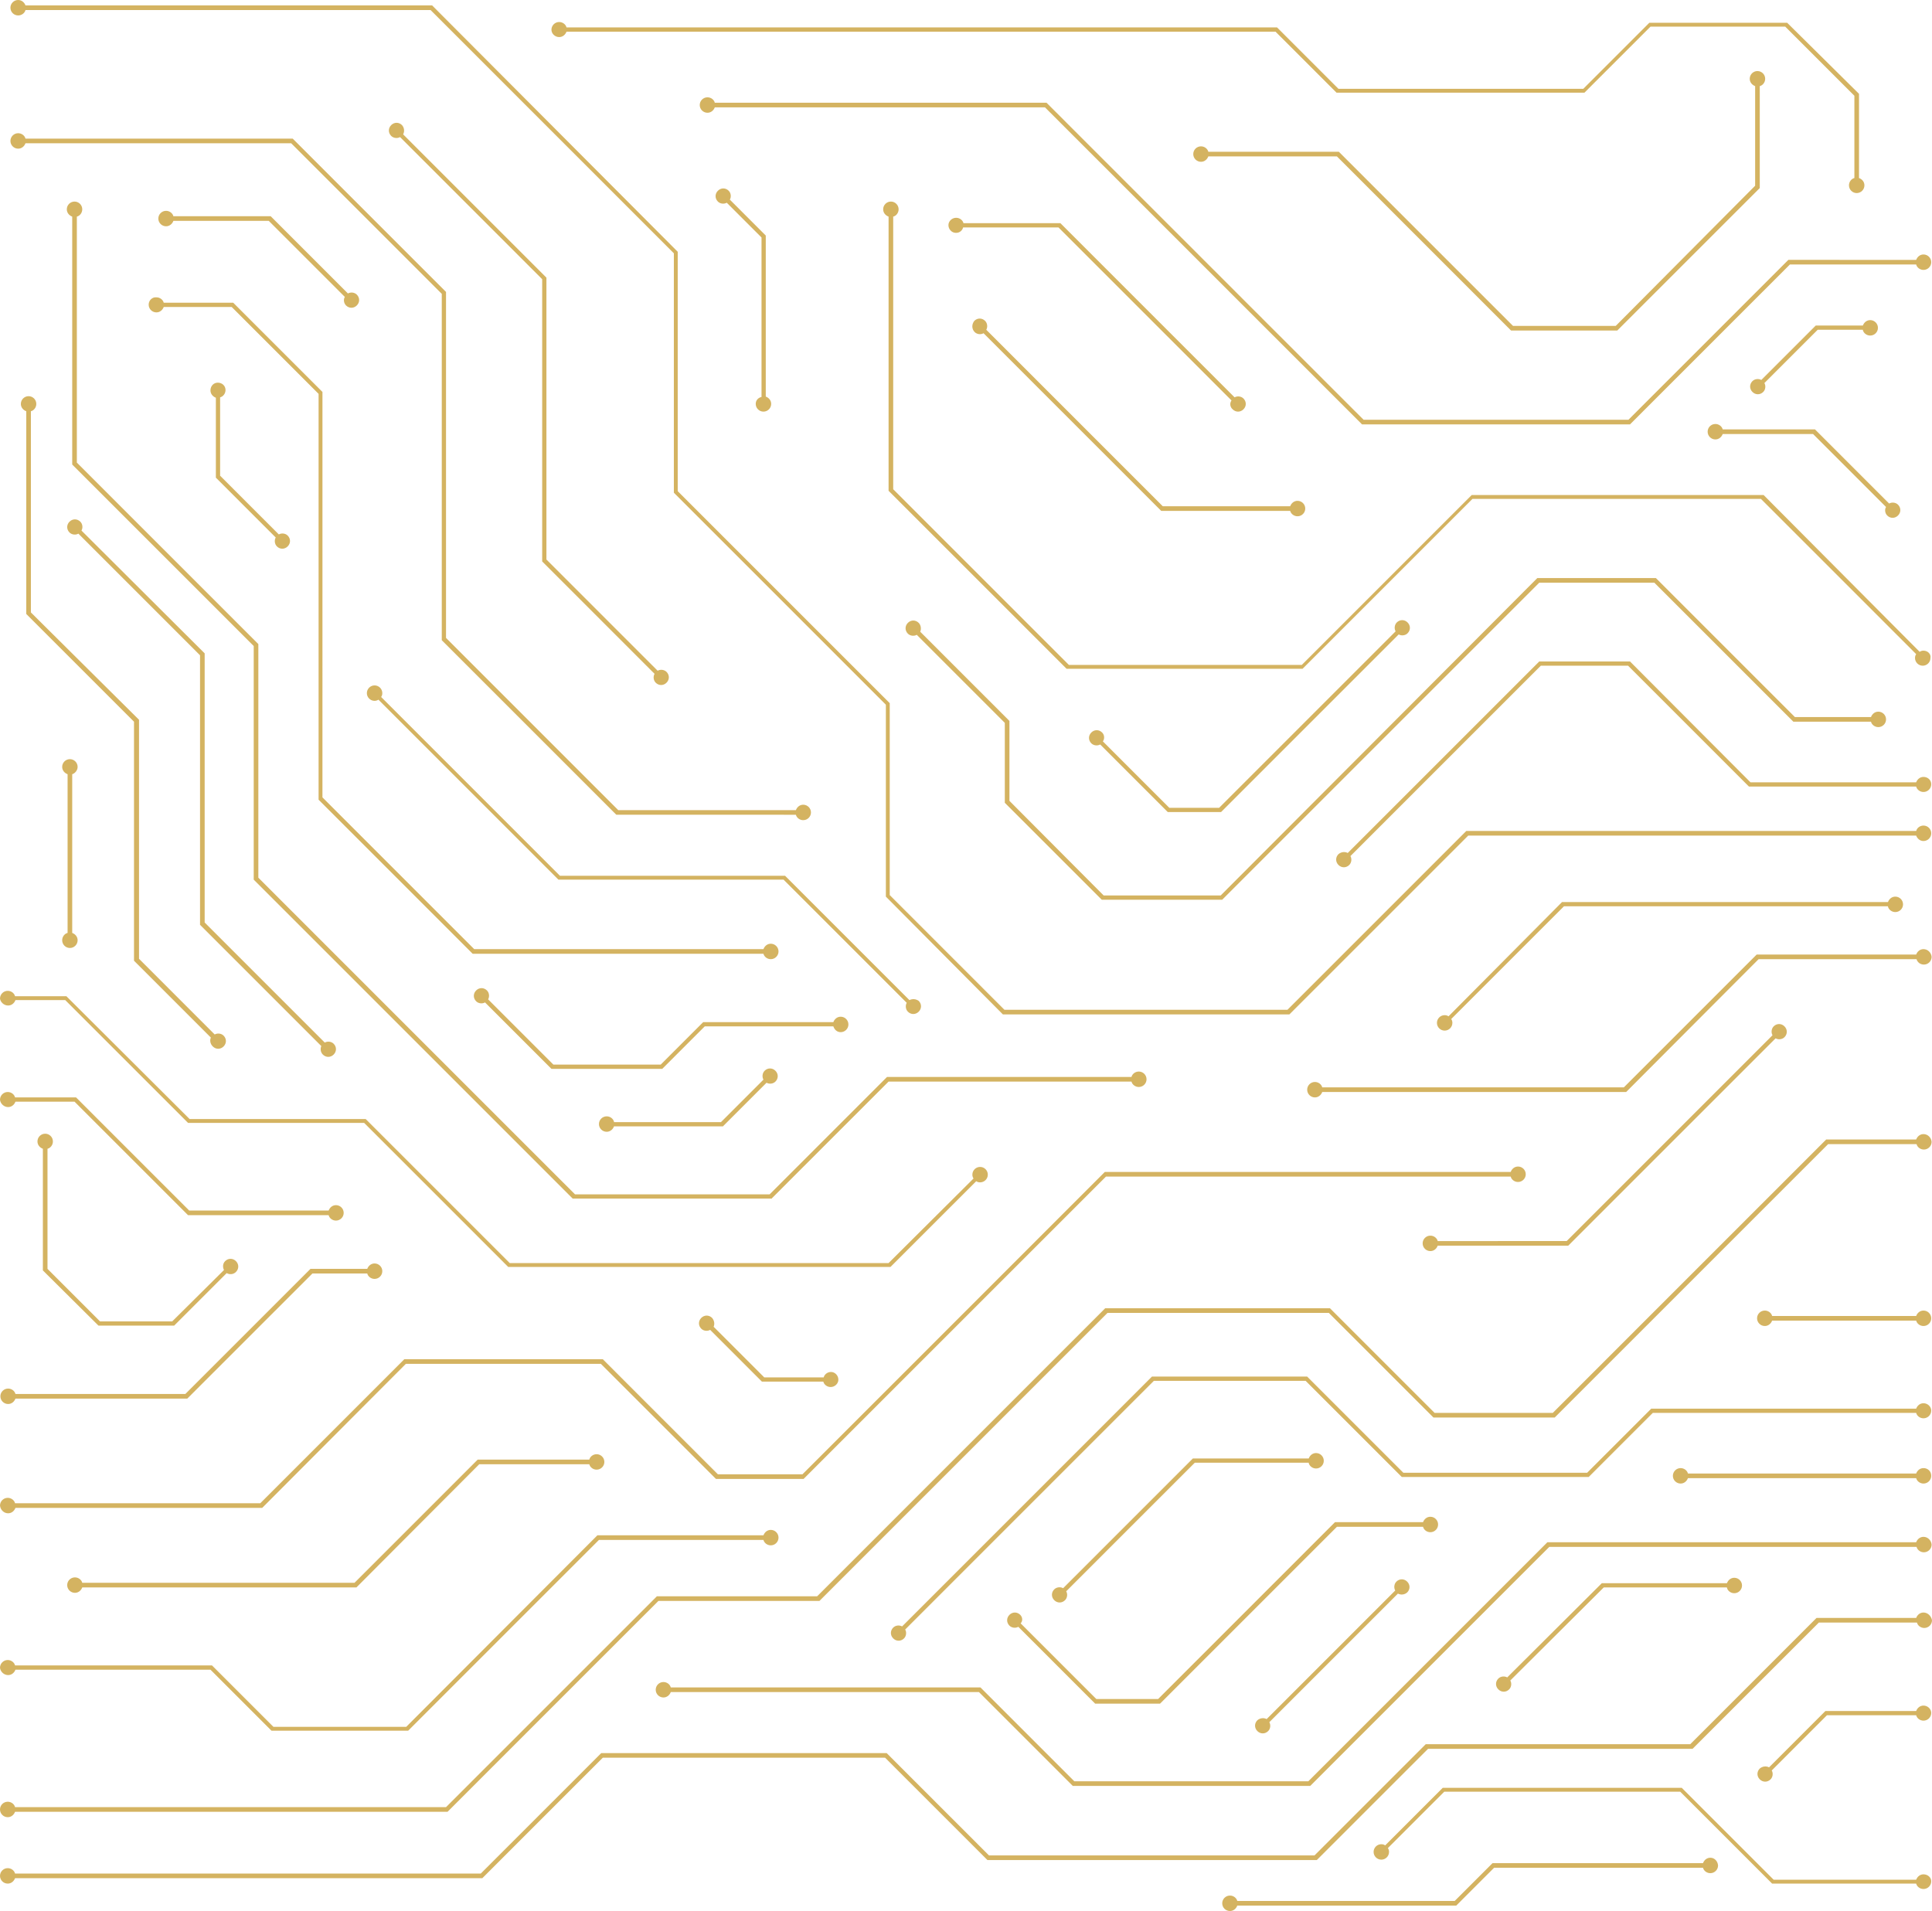 <?xml version="1.0" encoding="UTF-8" standalone="no"?><svg xmlns="http://www.w3.org/2000/svg" xmlns:xlink="http://www.w3.org/1999/xlink" fill="#d4b361" height="494.9" preserveAspectRatio="xMidYMid meet" version="1" viewBox="-0.1 -0.2 500.3 494.9" width="500.3" zoomAndPan="magnify"><g id="change1_1"><path d="M500,215.6c0,1.1-0.9,2-2,2c-0.9,0-1.6-0.6-1.9-1.4H380.1l-46.3,46.3h-74.2L229.3,232v-49.7l-54.9-54.9v-62l-63-63H6.5 c-0.2,0.8-1,1.4-1.9,1.4c-1.1,0-2-0.9-2-2s0.9-2,2-2c0.9,0,1.6,0.6,1.9,1.4h105.3L175.4,65v62l54.9,54.9v49.7l29.7,29.7h73.3 l46.3-46.3h116.5c0.2-0.8,1-1.4,1.9-1.4C499.1,213.6,500,214.5,500,215.6z M498,293.5c-0.9,0-1.6,0.6-1.9,1.4h-23.3l-70.8,70.8 h-30.6l-27.1-27.1h-58.2l-74.6,74.6H170l-54.6,54.6H3.8c-0.2-0.8-1-1.4-1.9-1.4c-1.1,0-2,0.9-2,2c0,1.1,0.9,2,2,2 c0.9,0,1.6-0.6,1.9-1.4h112l54.6-54.6h41.7l74.6-74.6h57.3l27.1,27.1h31.4l70.8-70.8h22.9c0.2,0.8,1,1.4,1.9,1.4c1.1,0,2-0.9,2-2 C500,294.4,499.1,293.5,498,293.5z M498,168.3c-0.4,0-0.7,0.1-1,0.3L456.6,128H381l-44,44h-60.3l-45.5-45.5V55.9 c0.8-0.2,1.4-1,1.4-1.9c0-1.1-0.9-2-2-2c-1.1,0-2,0.9-2,2c0,0.9,0.6,1.6,1.4,1.9v71l46.1,46.1h61.1l44-44h74.7l40.2,40.2 c-0.2,0.3-0.3,0.6-0.3,1c0,1.1,0.9,2,2,2c1.1,0,2-0.9,2-2C500,169.2,499.1,168.3,498,168.3z M463,67.1l-41.4,41.4H353l-82.1-82.1 H185c-0.2-0.8-1-1.4-1.9-1.4c-1.1,0-2,0.9-2,2c0,1.1,0.9,2,2,2c0.9,0,1.6-0.6,1.9-1.4h85.5l82.1,82.1H422l41.4-41.4h32.7 c0.2,0.8,1,1.4,1.9,1.4c1.1,0,2-0.9,2-2c0-1.1-0.9-2-2-2c-0.9,0-1.6,0.6-1.9,1.4H463z M252.3,85.8c0.6,0.6,1.6,0.7,2.3,0.3l46,46 H334c0.2,0.8,1,1.4,1.9,1.4c1.1,0,2-0.9,2-2c0-1.1-0.9-2-2-2c-0.9,0-1.6,0.6-1.9,1.4h-33l-45.7-45.7c0.4-0.7,0.3-1.7-0.3-2.3 c-0.8-0.8-2-0.8-2.8,0C251.5,83.8,251.5,85,252.3,85.8C252.3,85.8,252.3,85.8,252.3,85.8z M418.3,84.2h-26.6l-45.1-45.1h-33.8 c-0.2-0.8-1-1.4-1.9-1.4c-1.1,0-2,0.9-2,2c0,1.1,0.9,2,2,2c0.9,0,1.6-0.6,1.9-1.4h33.3l45.1,45.1h27.5l36.9-36.9V22.1 c0.8-0.2,1.4-1,1.4-1.9c0-1.1-0.9-2-2-2c-1.1,0-2,0.9-2,2c0,0.9,0.6,1.6,1.4,1.9v25.8L418.3,84.2z M144.7,9.4c0.9,0,1.6-0.6,1.9-1.4 h183.6l15.8,15.8h64.2l17.1-17.1h34.9l17.9,17.9v21.3c-0.8,0.2-1.4,1-1.4,1.9c0,1.1,0.9,2,2,2c1.1,0,2-0.9,2-2 c0-0.9-0.6-1.6-1.4-1.9V24.1L462.7,5.7H427l-17.1,17.1h-63.4L330.6,6.9H146.6c-0.2-0.8-1-1.4-1.9-1.4c-1.1,0-2,0.9-2,2 C142.7,8.5,143.6,9.4,144.7,9.4z M6.5,35.7c-0.2-0.8-1-1.4-1.9-1.4c-1.1,0-2,0.9-2,2c0,1.1,0.9,2,2,2c0.9,0,1.6-0.6,1.9-1.4h68.8 l39,39v89.7l45.2,45.2H206c0.2,0.8,1,1.4,1.9,1.4c1.1,0,2-0.9,2-2c0-1.1-0.9-2-2-2c-0.9,0-1.6,0.6-1.9,1.4h-46l-44.6-44.6V75.4 L75.7,35.7H6.5z M104,32.2c-0.8-0.8-2-0.8-2.8,0c-0.8,0.8-0.8,2,0,2.8c0.6,0.6,1.6,0.7,2.3,0.3l36.8,36.8v73.1l29.1,29.1 c-0.4,0.7-0.3,1.7,0.3,2.3c0.8,0.8,2,0.8,2.8,0c0.8-0.8,0.8-2,0-2.8c-0.6-0.6-1.6-0.7-2.3-0.3l-28.8-28.8V71.7l-37.1-37.1 C104.7,33.8,104.6,32.9,104,32.2z M2,391.7c0.9,0,1.6-0.6,1.9-1.4h63.9L105,353h50.5l29.8,29.8h22.7l78.3-78.3h104.8 c0.2,0.8,1,1.4,1.9,1.4c1.1,0,2-0.9,2-2c0-1.1-0.9-2-2-2c-0.9,0-1.6,0.6-1.9,1.4H286l-78.3,78.3h-21.9l-29.8-29.8h-51.4l-37.3,37.3 H3.8c-0.2-0.8-1-1.4-1.9-1.4c-1.1,0-2,0.9-2,2C0,390.8,0.9,391.7,2,391.7z M498,245.6c-0.9,0-1.6,0.6-1.9,1.4h-41.3l-34.4,34.4 h-78.1c-0.2-0.8-1-1.4-1.9-1.4c-1.1,0-2,0.9-2,2c0,1.1,0.9,2,2,2c0.9,0,1.6-0.6,1.9-1.4H421l34.3-34.4h40.9c0.2,0.8,1,1.4,1.9,1.4 c1.1,0,2-0.9,2-2C500,246.5,499.1,245.6,498,245.6z M372.2,321.2c-0.2-0.8-1-1.4-1.9-1.4c-1.1,0-2,0.9-2,2c0,1.1,0.9,2,2,2 c0.9,0,1.6-0.6,1.9-1.4H406l53.7-53.7c0.7,0.4,1.7,0.3,2.3-0.3c0,0,0,0,0,0c0.8-0.8,0.8-2,0-2.8c-0.8-0.8-2-0.8-2.8,0 c-0.6,0.6-0.7,1.6-0.3,2.3l-53.3,53.3H372.2z M2,260.2c0.9,0,1.6-0.6,1.9-1.4h12.9l31.8,31.8h45.6l37.3,37.3h99l22.2-22.2 c0.3,0.2,0.6,0.3,1,0.3c1.1,0,2-0.9,2-2c0-1.1-0.9-2-2-2c-1.1,0-2,0.9-2,2c0,0.4,0.1,0.7,0.3,1L230,326.9h-98.1l-37.3-37.3H49 l-31.9-31.8H3.8c-0.2-0.8-1-1.4-1.9-1.4c-1.1,0-2,0.9-2,2C0,259.3,0.9,260.2,2,260.2z M2,363.4c0.9,0,1.6-0.6,1.9-1.4h44.5 l32.4-32.4H95c0.2,0.8,1,1.4,1.9,1.4c1.1,0,2-0.9,2-2c0-1.1-0.9-2-2-2c-0.9,0-1.6,0.6-1.9,1.4H80.3l-32.4,32.4h-44 c-0.2-0.8-1-1.4-1.9-1.4c-1.1,0-2,0.9-2,2C0,362.5,0.9,363.4,2,363.4z M2,433.6c0.9,0,1.6-0.6,1.9-1.4h50.5L70.2,448h35.4l49.4-49.4 h42.6c0.2,0.8,1,1.4,1.9,1.4c1.1,0,2-0.9,2-2c0-1.1-0.9-2-2-2c-0.9,0-1.6,0.6-1.9,1.4h-43L105.1,447H70.7l-15.9-15.9H3.8 c-0.2-0.8-1-1.4-1.9-1.4c-1.1,0-2,0.9-2,2C0,432.7,0.9,433.6,2,433.6z M152.5,377.8h-28.9l-31.9,31.9H21.2c-0.2-0.8-1-1.4-1.9-1.4 c-1.1,0-2,0.9-2,2c0,1.1,0.9,2,2,2c0.9,0,1.6-0.6,1.9-1.4h71l31.8-31.9h28.5c0.2,0.8,1,1.4,1.9,1.4c1.1,0,2-0.9,2-2c0-1.1-0.9-2-2-2 C153.5,376.4,152.7,377,152.5,377.8z M199.6,310.3l30.4-30.4h62.9c0.2,0.8,1,1.4,1.9,1.4c1.1,0,2-0.9,2-2c0-1.1-0.9-2-2-2 c-0.9,0-1.7,0.6-1.9,1.4h-63.3l-30.4,30.4h-50.4l-82-82v-60.5l-47-47V55.9c0.8-0.2,1.4-1,1.4-1.9c0-1.1-0.9-2-2-2c-1.1,0-2,0.9-2,2 c0,0.9,0.6,1.6,1.4,1.9v64.2l47,47v60.5l82.6,82.6H199.6z M38.4,78.7c0,1.1,0.9,2,2,2c0.9,0,1.6-0.6,1.9-1.4h17.6l22.5,22.5v105.1 l39.9,39.9h75.3c0.2,0.8,1,1.4,1.9,1.4c1.1,0,2-0.9,2-2c0-1.1-0.9-2-2-2c-0.9,0-1.6,0.6-1.9,1.4h-74.9l-39.3-39.3V101.3L60.3,78.2 h-18c-0.2-0.8-1-1.4-1.9-1.4C39.3,76.7,38.4,77.6,38.4,78.7z M89.5,78.9c0.8,0.8,2,0.8,2.8,0c0.8-0.8,0.8-2,0-2.8 c-0.6-0.6-1.6-0.7-2.3-0.3l-20-20H44.8c-0.2-0.8-1-1.4-1.9-1.4c-1.1,0-2,0.9-2,2c0,1.1,0.9,2,2,2c0.9,0,1.6-0.6,1.9-1.4h24.7 l19.7,19.7C88.8,77.3,88.9,78.3,89.5,78.9z M71.6,141.3c0.8,0.8,2,0.8,2.8,0c0.8-0.8,0.8-2,0-2.8c-0.6-0.6-1.6-0.7-2.3-0.3L56.9,123 v-20.3c0.8-0.2,1.4-1,1.4-1.9c0-1.1-0.9-1.9-2-1.9s-1.9,0.9-1.9,2c0,0.9,0.6,1.6,1.4,1.9v20.7L71.3,139 C70.9,139.7,71,140.7,71.6,141.3z M235.4,258.8l-32.2-32.2h-58.3l-46.3-46.3c0.2-0.3,0.3-0.6,0.3-1c0-1.1-0.9-2-2-2 c-1.1,0-2,0.9-2,2c0,1.1,0.9,2,2,2c0.3,0,0.7-0.1,1-0.3l46.6,46.6h58.3l31.9,31.9c-0.4,0.7-0.3,1.7,0.3,2.3c0,0,0,0,0,0 c0.8,0.8,2,0.8,2.8,0c0.8-0.8,0.8-2,0-2.8C237.1,258.5,236.2,258.4,235.4,258.8z M217.6,267.1c1.1,0,2-0.9,2-2c0-1.1-0.9-2-2-2 c-0.9,0-1.6,0.6-1.9,1.4H182l-11,11h-27.8l-16.9-16.9c0.4-0.7,0.3-1.7-0.3-2.3c-0.8-0.8-2-0.8-2.8,0c-0.8,0.8-0.8,2,0,2.8 c0.6,0.6,1.6,0.7,2.3,0.3l17.2,17.2h28.7l11-11h33.3C216,266.5,216.7,267.1,217.6,267.1z M158.9,290.3c-0.2-0.8-1-1.4-1.9-1.4 c-1.1,0-2,0.9-2,2c0,1.1,0.9,2,2,2c0.9,0,1.6-0.6,1.9-1.4h28.2l11.3-11.3c0.7,0.4,1.7,0.3,2.3-0.3c0.8-0.8,0.8-2,0-2.8 c-0.8-0.8-2-0.8-2.8,0c-0.6,0.6-0.7,1.6-0.3,2.3l-11,11H158.9z M83.5,272.9C83.5,273,83.5,273,83.5,272.9c0.8,0.8,2,0.8,2.8,0 c0.8-0.8,0.8-2,0-2.8c-0.6-0.6-1.6-0.7-2.3-0.3l-31.1-31.1V169L21,137.2c0.4-0.7,0.3-1.7-0.3-2.3c-0.8-0.8-2-0.8-2.8,0 c-0.8,0.8-0.8,2,0,2.8c0,0,0,0,0,0c0.6,0.6,1.6,0.7,2.3,0.3l31.5,31.5v69.8l31.4,31.4C82.8,271.4,82.9,272.3,83.5,272.9z M55,270.8 c0.8,0.8,2,0.8,2.8,0c0.8-0.8,0.8-2,0-2.8c0,0,0,0,0,0c-0.6-0.6-1.6-0.7-2.3-0.3l-19.6-19.6v-61.9L7.9,158.4v-52.1 c0.8-0.2,1.4-1,1.4-1.9c0-1.1-0.9-2-2-2c-1.1,0-2,0.9-2,2c0,0.9,0.6,1.6,1.4,1.9v52.5l27.9,27.9v61.9l19.9,19.9 C54.2,269.2,54.3,270.1,55,270.8z M20,198.4c0-1.1-0.9-2-2-2s-2,0.9-2,2c0,0.9,0.6,1.6,1.4,1.9v41.1c-0.8,0.2-1.4,1-1.4,1.9 c0,1.1,0.9,2,2,2s2-0.9,2-2c0-0.9-0.6-1.6-1.4-1.9v-41.1C19.3,200.1,20,199.3,20,198.4z M2,286.5c0.9,0,1.6-0.6,1.9-1.4h15.3 l29.4,29.4H85c0.2,0.8,1,1.4,1.9,1.4c1.1,0,2-0.9,2-2c0-1.1-0.9-2-2-2c-0.9,0-1.6,0.6-1.9,1.4H48.9L19.6,284H3.8 c-0.2-0.8-1-1.4-1.9-1.4c-1.1,0-2,0.9-2,2C0,285.6,0.9,286.5,2,286.5z M25.4,343.1h19.6l13.6-13.6c0.7,0.4,1.7,0.4,2.4-0.3 c0.8-0.8,0.8-2,0-2.8c-0.8-0.8-2-0.8-2.8,0c0,0,0,0,0,0c-0.6,0.6-0.7,1.5-0.3,2.3L44.5,342H25.8l-13.6-13.6v-31.1 c0.8-0.2,1.4-1,1.4-1.9c0-1.1-0.9-2-2-2c-1.1,0-2,0.9-2,2c0,0.9,0.6,1.6,1.4,1.9v31.5L25.4,343.1z M184.3,341.1 c-0.8-0.8-2-0.8-2.8,0c-0.8,0.8-0.8,2,0,2.8c0.6,0.6,1.6,0.7,2.3,0.3l13.4,13.4h15.9c0.2,0.8,1,1.4,1.9,1.4c1.1,0,2-0.9,2-1.9 c0-1.1-0.9-2-1.9-2c-0.9,0-1.7,0.6-1.9,1.4h-15.4l-13.1-13.1C185,342.7,184.9,341.8,184.3,341.1z M195.6,104.4c0,1.1,0.9,2,2,2 c1.1,0,2-0.9,2-2c0-0.9-0.6-1.6-1.4-1.9V60.8l-9.3-9.3c0.4-0.7,0.3-1.7-0.3-2.3c-0.8-0.8-2-0.8-2.8,0c-0.8,0.8-0.8,2,0,2.8 c0.6,0.6,1.6,0.7,2.3,0.3l9,9v41.3C196.2,102.8,195.6,103.5,195.6,104.4z M237.8,161.1c-0.8-0.8-2-0.8-2.8,0c-0.8,0.8-0.8,2,0,2.8 c0,0,0,0,0,0c0.6,0.6,1.6,0.7,2.3,0.3l22.8,22.8v20.7l25.1,25.1h31.2l82.1-82.1h29.8l36,36h20.1c0.2,0.8,1,1.4,1.9,1.4 c1.1,0,2-0.9,2-2c0-1.1-0.9-2-2-2c-0.9,0-1.6,0.6-1.9,1.4h-19.7l-36-36H398L316,231.7h-30.3l-24.4-24.5v-20.7l-23.1-23.1 C238.5,162.7,238.4,161.7,237.8,161.1z M285.3,189.5c-0.8-0.8-2-0.8-2.8,0c-0.8,0.8-0.8,2,0,2.8c0,0,0,0,0,0 c0.6,0.6,1.6,0.7,2.3,0.3l17.5,17.5h13.8l46-46c0.7,0.4,1.7,0.3,2.3-0.3c0,0,0,0,0,0c0.8-0.8,0.8-2,0-2.8c-0.8-0.8-2-0.8-2.8,0 c-0.6,0.6-0.7,1.6-0.3,2.3l-45.7,45.7h-12.9l-17.2-17.2C286,191.1,285.9,190.1,285.3,189.5z M498,201c-0.9,0-1.6,0.6-1.9,1.4h-42.9 L422,171.1h-23.5l-49.6,49.6c-0.7-0.4-1.7-0.3-2.4,0.3c-0.8,0.8-0.8,2,0,2.8c0.8,0.8,2,0.8,2.8,0c0,0,0,0,0,0 c0.6-0.6,0.7-1.6,0.3-2.3l49.3-49.3h22.6l31.3,31.3h43.3c0.2,0.8,1,1.4,1.9,1.4c1.1,0,2-0.9,2-2C500,201.8,499.1,201,498,201z M482.3,85.3c0.2,0.8,1,1.4,1.9,1.4c1.1,0,2-0.9,2-2c0-1.1-0.9-2-2-2c-0.9,0-1.6,0.6-1.9,1.4h-12.2l-14.1,14.1 c-0.7-0.4-1.7-0.3-2.3,0.3c0,0,0,0,0,0c-0.8,0.8-0.8,2,0,2.8c0.8,0.8,2,0.8,2.8,0c0.6-0.6,0.7-1.6,0.3-2.3l13.8-13.8H482.3z M488.6,133.3c0.8,0.8,2,0.8,2.8,0c0.8-0.8,0.8-2,0-2.8c0,0,0,0,0,0c-0.6-0.6-1.6-0.7-2.3-0.3L469.9,111H446c-0.2-0.8-1-1.4-1.9-1.4 c-1.1,0-2,0.9-2,2c0,1.1,0.9,2,2,2c0.9,0,1.6-0.6,1.9-1.4h23.4l18.9,18.9C487.9,131.7,488,132.7,488.6,133.3z M319.1,105.8 c0.8,0.8,2,0.8,2.8,0c0.8-0.8,0.8-2,0-2.8c-0.6-0.6-1.6-0.7-2.3-0.3l-45.1-45.1h-25.1c-0.2-0.8-1-1.4-1.9-1.4c-1.1,0-2,0.9-2,1.9 c0,1.1,0.9,2,1.9,2c0,0,0,0,0.1,0c0.9,0,1.6-0.6,1.8-1.4H274l44.8,44.8C318.3,104.2,318.4,105.2,319.1,105.8z M498,417.4 c-0.9,0-1.6,0.6-1.9,1.4h-25.8l-32.7,32.7h-68.5l-28.8,28.8H256l-26.5-26.5h-73.9L124.4,485H3.8c-0.2-0.8-1-1.4-1.9-1.4 c-1.1,0-2,0.9-2,2c0,1.1,0.9,2,2,2c0.9,0,1.6-0.6,1.9-1.4h121l31.2-31.2h73.1l26.5,26.5h85.3l28.8-28.8h68.5l32.7-32.7h25.4 c0.2,0.8,1,1.4,1.9,1.4c1.1,0,2-0.9,2-2C500,418.3,499.1,417.4,498,417.4z M498,397.8c-0.9,0-1.6,0.6-1.9,1.4h-95.5l-61.9,61.9 h-60.6l-24.3-24.3h-80.2c-0.2-0.8-1-1.4-1.9-1.4c-1.1,0-2,0.9-2,2c0,1.1,0.9,2,2,2c0.9,0,1.6-0.6,1.9-1.4h79.8l24.3,24.3h61.5 l61.9-61.9h95.1c0.2,0.8,1,1.4,1.9,1.4c1.1,0,2-0.9,2-2C500,398.7,499.1,397.8,498,397.8z M498,363.2c-0.9,0-1.6,0.6-1.9,1.4h-68.6 l-16.6,16.6h-47.6l-24.9-24.9h-40.2l-64.7,64.7c-0.7-0.4-1.7-0.3-2.3,0.3c-0.8,0.8-0.8,2,0,2.8c0.8,0.8,2,0.8,2.8,0c0,0,0,0,0,0 c0.6-0.6,0.7-1.6,0.3-2.3l64.4-64.4H338l24.9,24.9h48.4l16.6-16.6h68.2c0.2,0.8,1,1.4,1.9,1.4c1.1,0,2-0.9,2-2 C500,364.1,499.1,363.2,498,363.2z M264.1,418c-0.8-0.8-2-0.8-2.8,0c-0.8,0.8-0.8,2,0,2.8c0,0,0,0,0,0c0.6,0.6,1.6,0.7,2.3,0.3 l19.9,19.9h16.8l45.8-45.8h22.3c0.2,0.8,1,1.4,1.9,1.4c1.1,0,2-0.9,2-2c0-1.1-0.9-2-2-2c-0.9,0-1.6,0.6-1.9,1.4h-22.8l-45.8,45.8 h-16l-19.6-19.6C264.8,419.6,264.7,418.6,264.1,418z M338.8,378.7c0.2,0.8,1,1.4,1.9,1.4c1.1,0,2-0.9,2-2c0-1.1-0.9-2-2-2 c-0.9,0-1.6,0.6-1.9,1.4h-30l-33.6,33.6c-0.7-0.4-1.7-0.3-2.3,0.3c-0.8,0.8-0.8,2,0,2.8c0.8,0.8,2,0.8,2.8,0c0,0,0,0,0,0 c0.6-0.6,0.7-1.6,0.3-2.3l33.3-33.3H338.8z M498,380c-0.9,0-1.6,0.6-1.9,1.4h-59.1c-0.2-0.8-1-1.4-1.9-1.4c-1.1,0-2,0.9-2,2 c0,1.1,0.9,2,2,2c0.9,0,1.6-0.6,1.9-1.4h59.1c0.2,0.8,1,1.4,1.9,1.4c1.1,0,2-0.9,2-2C500,380.8,499.1,380,498,380z M498,485.2 c-0.9,0-1.6,0.6-1.9,1.4h-36.9l-23.8-23.8h-61.9l-14.9,14.9c-0.3-0.2-0.6-0.3-1-0.3c-1.1,0-2,0.9-2,2c0,1.1,0.9,2,2,2 c1.1,0,2-0.9,2-2c0-0.4-0.1-0.7-0.3-1l14.6-14.6H435l23.8,23.8h37.3c0.2,0.8,1,1.4,1.9,1.4c1.1,0,2-0.9,2-2 C500,486,499.1,485.2,498,485.2z M447.1,411c0.2,0.8,1,1.4,1.9,1.4c1.1,0,2-0.9,2-2c0-1.1-0.9-2-2-2c-0.9,0-1.6,0.6-1.9,1.4h-32.4 l-24.5,24.4c-0.7-0.4-1.7-0.3-2.3,0.3c-0.8,0.8-0.8,2,0,2.8c0.8,0.8,2,0.8,2.8,0c0.6-0.6,0.7-1.6,0.3-2.3l24.2-24.1H447.1z M498,441.5c-0.9,0-1.6,0.6-1.9,1.4h-23.5L458,457.5c-0.7-0.4-1.7-0.3-2.4,0.3c-0.8,0.8-0.8,2,0,2.8c0.8,0.8,2,0.8,2.8,0 c0,0,0,0,0,0c0.6-0.6,0.7-1.6,0.3-2.3l14.3-14.3h23.1c0.2,0.8,1,1.4,1.9,1.4c1.1,0,2-0.9,2-2C500,442.4,499.1,441.5,498,441.5z M442.8,480.9c-0.9,0-1.6,0.6-1.9,1.4h-54.5l-9.8,9.8h-56.3c-0.2-0.8-1-1.4-1.9-1.4c-1.1,0-2,0.9-2,2c0,1.1,0.9,2,2,2 c0.9,0,1.6-0.6,1.9-1.4H377l9.8-9.8h54.1c0.2,0.8,1,1.4,1.9,1.4c1.1,0,2-0.9,2-2C444.7,481.8,443.9,480.9,442.8,480.9z M364.3,412.2 C364.3,412.2,364.3,412.2,364.3,412.2c0.8-0.8,0.8-2,0-2.8c-0.8-0.8-2-0.8-2.8,0c-0.6,0.6-0.7,1.6-0.3,2.3l-33.3,33.3 c-0.7-0.4-1.7-0.3-2.4,0.3c-0.8,0.8-0.8,2,0,2.8c0.8,0.8,2,0.8,2.8,0c0,0,0,0,0,0c0.6-0.6,0.7-1.6,0.3-2.3l33.3-33.3 C362.7,412.9,363.6,412.8,364.3,412.2z M488.8,234.6c0.2,0.8,1,1.4,1.9,1.4c1.1,0,2-0.9,2-2c0-1.1-0.9-2-2-2c-0.9,0-1.6,0.6-1.9,1.4 h-84.4L375,263c-0.3-0.2-0.6-0.3-1-0.3c-1.1,0-2,0.9-2,2c0,1.1,0.9,2,2,2c1.1,0,2-0.9,2-2c0-0.4-0.1-0.7-0.3-1l29.2-29.2H488.8z M498,339.2c-0.9,0-1.6,0.6-1.9,1.4h-37.3c-0.2-0.8-1-1.4-1.9-1.4c-1.1,0-2,0.9-2,2c0,1.1,0.9,2,2,2c0.9,0,1.6-0.6,1.9-1.4h37.3 c0.2,0.8,1,1.4,1.9,1.4c1.1,0,2-0.9,2-2C500,340.1,499.1,339.2,498,339.2z"/></g></svg>